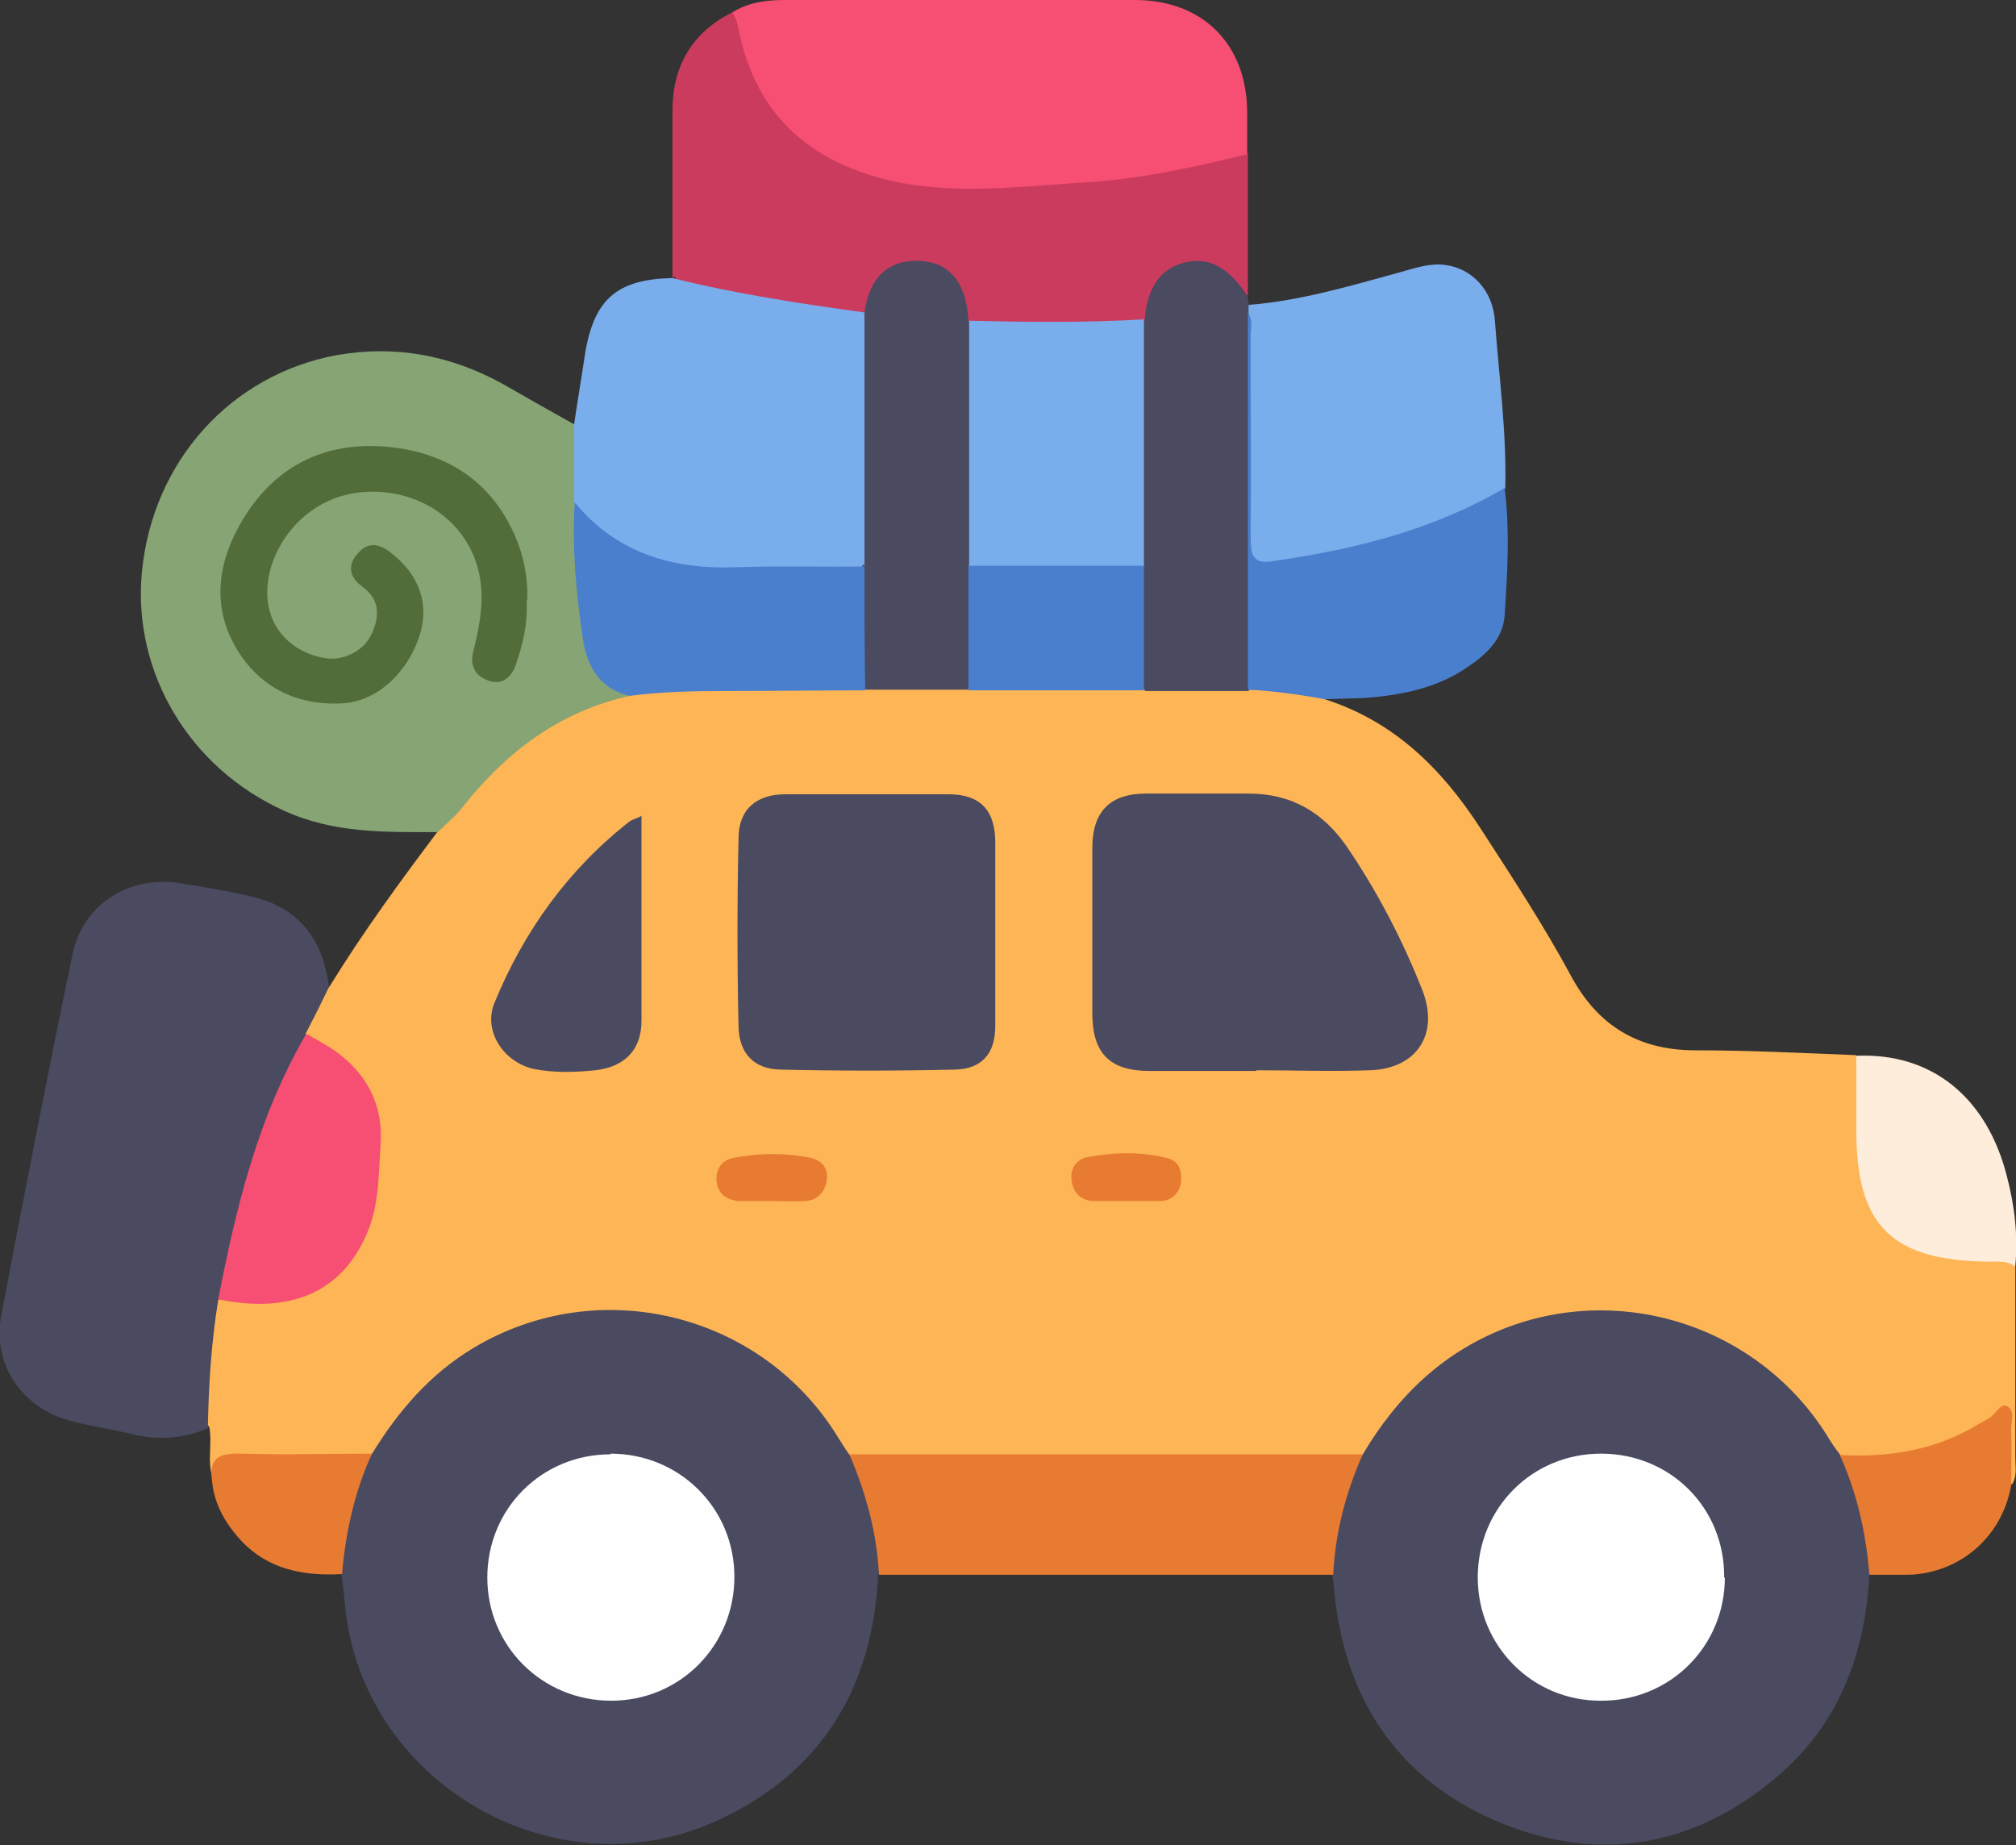 <?xml version="1.0" encoding="UTF-8"?><svg id="Layer_2" xmlns="http://www.w3.org/2000/svg" width="29.29" height="26.81" viewBox="0 0 29.29 26.81"><rect x="0" y="0" width="29.29" height="26.81" fill="#333333" stroke="none"/><g id="Layer_1-2"><path d="M29.28,18.4c0,.93,0,1.86,0,2.78,0,.13.03.27-.05.39-.14-.15-.08-.33-.09-.5-.01-.15.01-.31-.03-.51-.73.47-1.49.74-2.35.63-.13-.04-.19-.16-.25-.26-.74-1.16-1.82-1.78-3.19-1.82-.96-.03-1.84.31-2.56.97-.28.26-.55.54-.74.87-.07.12-.16.22-.3.25-.12.03-.25.02-.37.02-2.18,0-4.35,0-6.53,0-.12,0-.25,0-.37-.02-.18-.04-.26-.19-.36-.32-.6-.89-1.41-1.48-2.47-1.69-1.62-.33-3.14.46-3.93,1.67-.09.14-.15.3-.34.34-.55.04-1.1.02-1.64.01-.27,0-.49.03-.61.29-.1-.25-.01-.52-.06-.77-.06-.06-.08-.14-.08-.23,0-.54.02-1.07.16-1.59.09-.14.22-.09.34-.08,1.14.1,1.85-.49,1.94-1.63.01-.18.05-.35.06-.52.04-.65-.23-1.12-.78-1.45-.09-.05-.19-.09-.24-.19-.02-.31.15-.51.35-.71.48-.78,1.02-1.52,1.57-2.25.39-.61.89-1.11,1.48-1.52.43-.29.91-.44,1.41-.56,1.11-.16,2.22-.05,3.32-.07.5-.01,1-.01,1.5,0,.85-.01,1.69-.01,2.54,0,.49,0,.99-.01,1.48,0,.4.03.8-.01,1.16.23,1,.32,1.69,1,2.25,1.86.46.71.92,1.41,1.32,2.15.39.73.98,1.09,1.81,1.09.78,0,1.56.04,2.33.07.12.09.1.22.1.34,0,.35.02.7,0,1.05-.07.88.73,1.51,1.47,1.5.14,0,.29,0,.43,0,.12,0,.25.01.31.16Z" fill="#feb555" stroke-width="0"/><path d="M5.4,21.13c.38-.62.84-1.16,1.47-1.54,1.82-1.1,4.2-.52,5.31,1.3.05.08.1.16.15.23.37.53.54,1.1.43,1.75-.08,1.66-.83,2.9-2.36,3.59-2.37,1.07-5.16-.58-5.39-3.16-.01-.14-.03-.29-.05-.43-.12-.17-.04-.35-.02-.51.07-.44.12-.89.45-1.23Z" fill="#4a4a60" stroke-width="0"/><path d="M19.8,21.13c.51-.86,1.19-1.51,2.14-1.86,1.71-.62,3.63.04,4.6,1.58.06.1.12.19.19.28.39.52.52,1.11.43,1.74-.06,1.17-.45,2.2-1.36,2.96-1.18.99-2.52,1.24-3.96.67-1.39-.56-2.2-1.62-2.42-3.1-.03-.17-.04-.35-.06-.53-.14-.19-.04-.4,0-.59.07-.41.13-.83.44-1.15Z" fill="#4a4a60" stroke-width="0"/><path d="M9.15,10.11c-1.03.23-1.8.82-2.44,1.63-.1.13-.23.23-.35.35-.76,0-1.51.02-2.23-.31-1.38-.62-2.2-2.01-2.07-3.45.15-1.64,1.31-2.89,2.83-3.17.85-.15,1.65,0,2.4.41.35.2.7.4,1.06.6.11.06.11.16.1.27-.03.28-.02.55-.02.83-.04.55.05,1.09.07,1.64.02.51.23.91.65,1.2Z" fill="#86a474" stroke-width="0"/><path d="M4.78,14.34c-.11.23-.22.45-.34.68,0,.11-.02.2-.07.3-.54,1.02-.81,2.12-1.06,3.23-.03.12-.04.25-.14.34-.1.62-.14,1.24-.15,1.86-.37.16-.74.18-1.13.08-.29-.07-.59-.11-.88-.19-.7-.19-1.13-.83-.99-1.54.33-1.74.67-3.48,1.03-5.22.15-.74.81-1.16,1.56-1.05.37.06.74.12,1.1.21.66.17.99.64,1.07,1.3Z" fill="#4a4a60" stroke-width="0"/><path d="M9.77,4.04c0-.81,0-1.62,0-2.43,0-.64.28-1.14.87-1.43.17.02.17.17.19.28.23,1.2,1.14,1.93,2.39,2.12.85.13,1.7.02,2.55-.03.71-.04,1.4-.17,2.09-.35.09-.02.18-.04.27.03,0,.69,0,1.37,0,2.06-.11.02-.14-.07-.19-.13-.18-.24-.42-.33-.7-.27-.28.06-.43.26-.5.53-.03.12-.03.25-.17.3-.8.06-1.61.06-2.41,0-.15-.05-.14-.19-.17-.3-.09-.33-.3-.52-.6-.55-.32-.03-.56.13-.69.46-.04.08-.04.18-.13.24-.41.04-.8-.08-1.19-.13-.43-.06-.85-.16-1.27-.25-.12-.02-.25-.04-.31-.17Z" fill="#cb3b5e" stroke-width="0"/><path d="M18.12,2.24c-.77.19-1.55.36-2.34.41-1.19.07-2.39.26-3.54-.26-.8-.36-1.28-.99-1.48-1.83-.03-.13-.04-.26-.12-.38.24-.15.5-.18.77-.18,1.69,0,3.38,0,5.08,0,.99,0,1.63.65,1.63,1.64,0,.2,0,.39,0,.59Z" fill="#f64f73" stroke-width="0"/><path d="M9.77,4.04c.92.23,1.85.37,2.79.5.11.09.11.22.11.34,0,1.01,0,2.02,0,3.03,0,.09,0,.19-.05.27-.09.14-.23.13-.36.13-.68,0-1.37.02-2.05,0-.54-.02-1.03-.19-1.47-.52-.18-.13-.33-.28-.4-.5,0-.37,0-.74,0-1.12.05-.34.11-.69.16-1.03.13-.79.46-1.08,1.26-1.1Z" fill="#7aadec" stroke-width="0"/><path d="M18.14,4.43c.76-.06,1.49-.28,2.22-.48.21-.06.42-.13.64-.1.38.05.69.36.72.82.06.81.17,1.61.15,2.42-.08.16-.23.23-.38.31-.93.46-1.92.71-2.95.83-.34.04-.43-.05-.43-.39,0-.93,0-1.87,0-2.8,0-.16,0-.31-.02-.47,0-.06,0-.11.06-.15Z" fill="#7aadec" stroke-width="0"/><path d="M19.8,21.13c-.25.56-.4,1.14-.43,1.75-2.2,0-4.4,0-6.6,0-.03-.61-.19-1.19-.43-1.75,2.49,0,4.98,0,7.47,0Z" fill="#e77b31" stroke-width="0"/><path d="M18.14,4.43s0,.08,0,.12c.04.91.02,1.83.01,2.74,0,.77.13,1.53.08,2.3-.01.15.02.31-.09.45-.5,0-1,0-1.5,0-.09-.1-.1-.23-.1-.35,0-.49-.01-.97,0-1.46-.02-1.07,0-2.14,0-3.22,0-.13.02-.25.09-.35.03-.46.22-.75.56-.84.37-.1.66.06.94.49,0,.04.01.09.02.13Z" fill="#4a4a60" stroke-width="0"/><path d="M18.13,10.03c0-1.83,0-3.65,0-5.48.08.1.04.22.04.33,0,1,.01,1.99,0,2.99,0,.28.12.32.34.28,1.18-.17,2.31-.45,3.35-1.06.08.62.04,1.24,0,1.86-.03.35-.28.57-.55.75-.44.3-.95.4-1.47.44-.2.01-.39.01-.59.02-.37-.07-.74-.12-1.12-.14Z" fill="#497fcd" stroke-width="0"/><path d="M29.28,18.4c-.14-.1-.3-.06-.45-.07-1.36-.03-1.86-.54-1.86-1.9,0-.36,0-.72,0-1.09,1.09-.05,1.9.6,2.19,1.76.11.42.16.85.12,1.29Z" fill="#feeddb" stroke-width="0"/><path d="M27.16,22.88c-.05-.61-.18-1.19-.43-1.74.71.04,1.39-.07,2-.44.05-.03.11-.06.16-.09.1-.05.17-.23.27-.18.13.07.05.24.06.37.01.26,0,.52,0,.78-.13.74-.73,1.27-1.48,1.3-.2,0-.39,0-.59,0Z" fill="#e77b31" stroke-width="0"/><path d="M5.4,21.13c-.25.55-.38,1.14-.43,1.74-.55.03-1.07-.06-1.47-.49-.23-.25-.39-.53-.42-.87-.05-.34.12-.4.43-.39.63.02,1.26,0,1.89,0Z" fill="#e77b31" stroke-width="0"/><path d="M18.26,15.56c-.52,0-1.04,0-1.56,0-.58,0-.83-.26-.83-.84,0-.8,0-1.6,0-2.4,0-.53.26-.79.78-.79.5,0,1,0,1.49,0,.61,0,1.07.26,1.42.76.45.66.82,1.37,1.11,2.11.24.63-.09,1.13-.77,1.15-.55.02-1.1,0-1.65,0Z" fill="#4a4a60" stroke-width="0"/><path d="M14.46,13.54c0,.46,0,.91,0,1.37,0,.39-.19.62-.58.63-.85.02-1.7.02-2.55,0-.38-.01-.59-.24-.6-.62-.02-.91-.02-1.83,0-2.74,0-.42.26-.64.68-.64.79,0,1.58,0,2.37,0,.46,0,.68.23.68.7,0,.44,0,.87,0,1.31Z" fill="#4a4a60" stroke-width="0"/><path d="M12.56,8.22c0-1.23,0-2.45,0-3.68.07-.51.35-.77.8-.75.44.02.68.32.71.87.08.1.09.21.09.32,0,1.08.01,2.15,0,3.23.02.49,0,.98,0,1.46,0,.12,0,.25-.1.35-.5,0-1,0-1.5,0-.06-.06-.08-.14-.09-.23-.01-.46-.02-.92,0-1.39,0-.07.03-.14.07-.2Z" fill="#4a4a60" stroke-width="0"/><path d="M12.56,8.22c0,.6,0,1.21.01,1.81-.68,0-1.37.01-2.05.01-.46,0-.91.01-1.37.07-.44-.1-.62-.43-.68-.82-.1-.66-.16-1.33-.12-1.99.62.75,1.44.98,2.38.94.61-.02,1.22,0,1.83-.01Z" fill="#497fcd" stroke-width="0"/><path d="M3.17,18.88c.26-1.34.58-2.66,1.28-3.86.14.08.29.16.42.25.46.33.7.78.66,1.36-.03.41-.02.83-.17,1.22-.35.9-1.1,1.25-2.18,1.03Z" fill="#f64f73" stroke-width="0"/><path d="M9.32,11.85c0,1.03,0,2,0,2.98,0,.42-.24.67-.67.72-.3.03-.6.04-.9-.02-.43-.1-.73-.54-.57-.95.43-1.05,1.07-1.94,1.96-2.64.04-.03.09-.04.17-.08Z" fill="#4a4a60" stroke-width="0"/><path d="M14.07,10.03v-1.81c.1-.09.22-.09.33-.09.63,0,1.27,0,1.9,0,.11,0,.23,0,.32.09,0,.6,0,1.21,0,1.81-.85,0-1.7,0-2.56,0Z" fill="#497fcd" stroke-width="0"/><path d="M11.2,17.45c-.15,0-.31,0-.46,0-.19-.01-.32-.12-.33-.3-.01-.17.08-.3.26-.33.37-.07.74-.07,1.1,0,.18.04.27.16.24.34-.03.17-.14.28-.31.29-.16.01-.33,0-.5,0Z" fill="#e77b31" stroke-width="0"/><path d="M16.37,17.45c-.15,0-.31,0-.46,0-.19,0-.31-.1-.34-.29-.03-.18.07-.32.24-.35.39-.07.78-.08,1.16.02.18.05.2.21.19.34-.02.15-.12.27-.29.28-.16,0-.33,0-.5,0Z" fill="#e77b31" stroke-width="0"/><path d="M8.87,21.12c1,0,1.8.79,1.8,1.79,0,1-.79,1.8-1.79,1.8-1,0-1.8-.79-1.8-1.79,0-1,.79-1.79,1.79-1.79Z" fill="#fefefe" stroke-width="0"/><path d="M25.06,22.92c0,1-.8,1.8-1.81,1.79-.99,0-1.78-.8-1.78-1.79,0-1.01.79-1.8,1.79-1.8,1.01,0,1.8.79,1.79,1.8Z" fill="#fefefe" stroke-width="0"/><path d="M7.65,8.73c.02.32-.05.62-.15.91-.06.19-.19.32-.4.25-.2-.07-.28-.22-.22-.44.08-.33.15-.66.1-1.01-.1-.72-.69-1.23-1.42-1.29-.96-.08-1.53.62-1.65,1.2-.14.68.28,1.12.8,1.21.26.05.57-.09.69-.35.12-.26.12-.5-.14-.69-.18-.13-.22-.31-.06-.48.15-.18.32-.14.49,0,.4.31.55.74.41,1.18-.18.57-.64.98-1.14,1-.66.03-1.19-.24-1.52-.79-.35-.58-.29-1.2.03-1.78.46-.84,1.2-1.24,2.14-1.16.91.08,1.6.54,1.93,1.44.09.26.13.52.12.79Z" fill="#526d3a" stroke-width="0"/><path d="M16.62,8.22c-.85,0-1.69,0-2.54,0,0-1.19,0-2.37,0-3.56.85.02,1.69.03,2.54-.02,0,1.19,0,2.38,0,3.57Z" fill="#7aadec" stroke-width="0"/></g></svg>